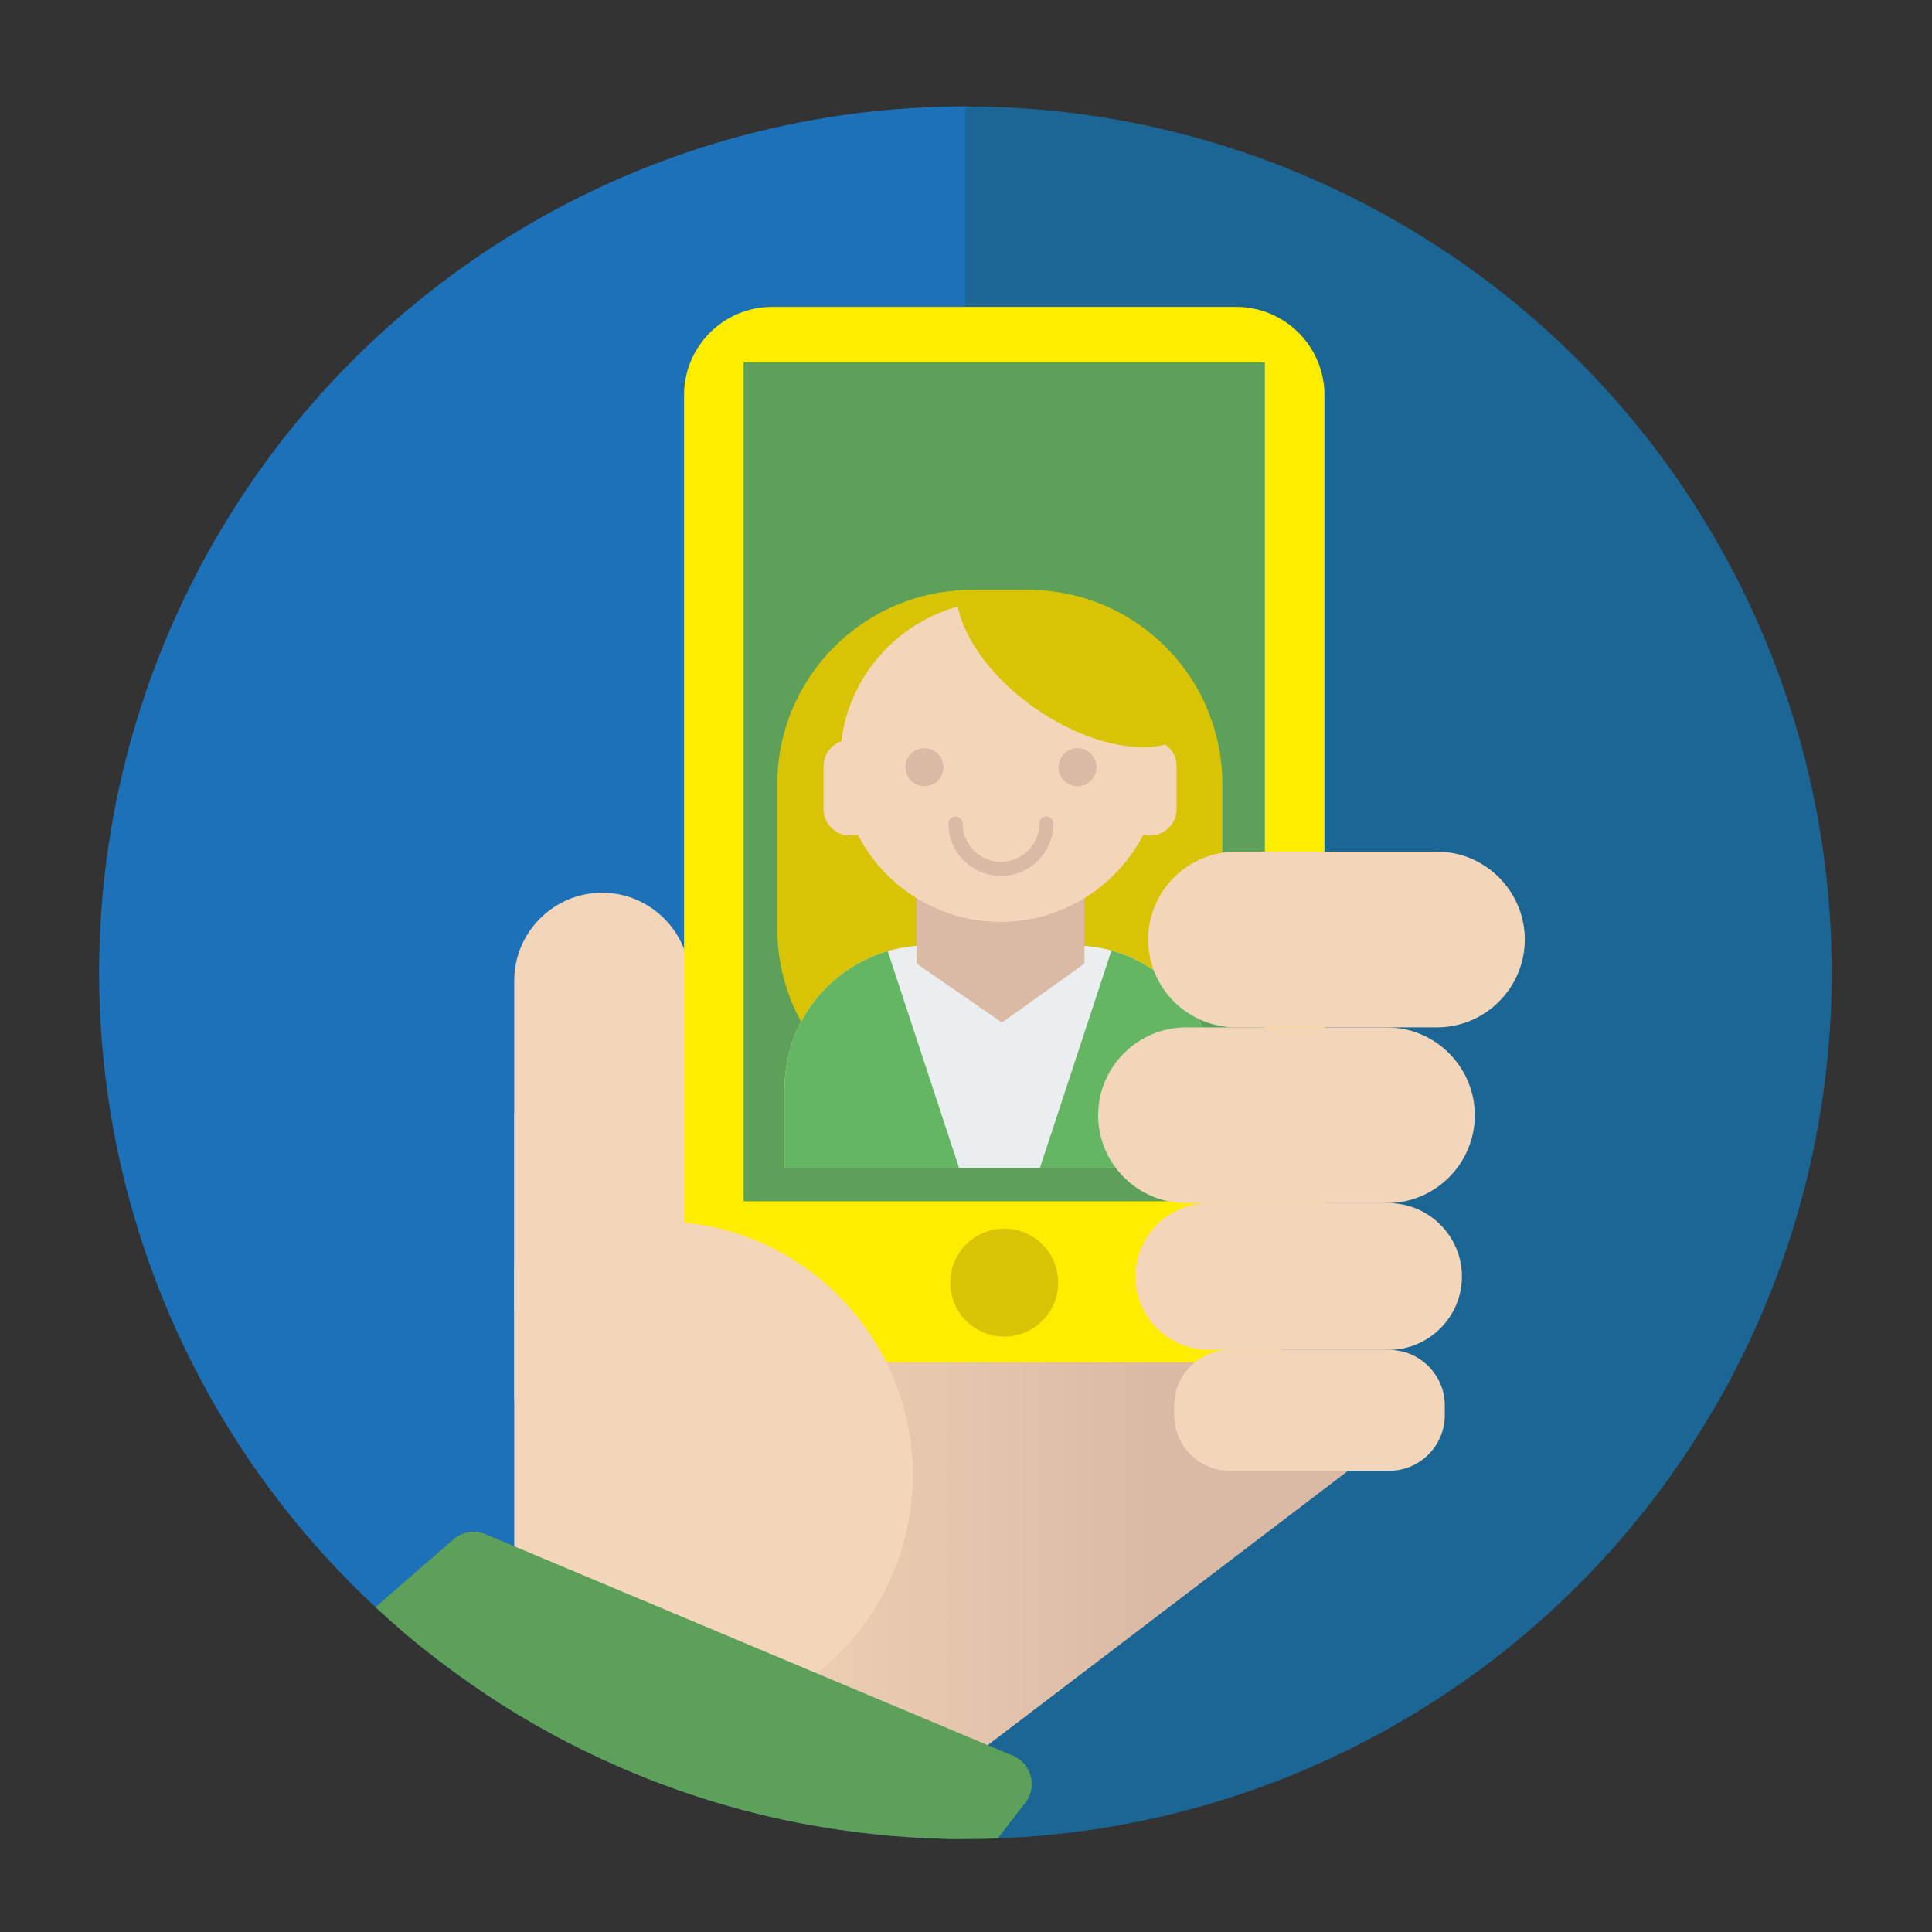<?xml version="1.0" encoding="utf-8"?>
<!-- Generator: Adobe Illustrator 25.1.0, SVG Export Plug-In . SVG Version: 6.00 Build 0)  -->
<svg version="1.1" xmlns="http://www.w3.org/2000/svg" xmlns:xlink="http://www.w3.org/1999/xlink" x="0px" y="0px"
	 viewBox="0 0 500 500" enable-background="new 0 0 500 500" xml:space="preserve">
<rect x="0" y="0" width="500" height="500" fill="#333333" stroke="none"/>
<g id="Ebene_15">
</g>
<g id="Ebene_16">
</g>
<g id="Ebene_17">
</g>
<g id="Ebene_18">
	<g>
		<g>
			<defs>
				<circle id="SVGID_15_" cx="249.853" cy="251.733" r="224.195"/>
			</defs>
			<clipPath id="SVGID_3_">
				<use xlink:href="#SVGID_15_"  overflow="visible"/>
			</clipPath>
			<g clip-path="url(#SVGID_3_)">
				<g>
					<g>
						<linearGradient id="SVGID_4_" gradientUnits="userSpaceOnUse" x1="25.658" y1="251.733" x2="474.047" y2="251.733">
							<stop  offset="0.5" style="stop-color:#1D71B8"/>
							<stop  offset="0.5" style="stop-color:#1B6694"/>
						</linearGradient>
						<circle fill="url(#SVGID_4_)" cx="249.853" cy="251.733" r="224.195"/>
					</g>
				</g>
			</g>
			<g clip-path="url(#SVGID_3_)">
				<path fill="#F3D6B9" d="M178.563,253.772v83.696c0,12.508-10.233,22.741-22.741,22.741h0c-12.508,0-22.741-10.233-22.741-22.741
					v-83.696c0-12.508,10.233-22.741,22.741-22.741h0C168.33,231.031,178.563,241.264,178.563,253.772z"/>
				<linearGradient id="SVGID_5_" gradientUnits="userSpaceOnUse" x1="133.081" y1="373.28" x2="360.802" y2="373.28">
					<stop  offset="0.182" style="stop-color:#F3D6B9"/>
					<stop  offset="0.724" style="stop-color:#DBBAA5"/>
				</linearGradient>
				<polygon fill="url(#SVGID_5_)" points="246.493,458.594 143.451,416.386 133.081,362.208 133.081,287.965 261.619,298.359 
					360.802,371.566 				"/>
				<g>
					<g>
						<path fill="#FFED00" d="M342.769,329.711c0,12.621-10.231,22.852-22.852,22.852l-120.039,0
							c-12.621,0-22.852-10.231-22.852-22.852l0-227.437c0-12.621,10.231-22.852,22.852-22.852l120.039,0
							c12.621,0,22.852,10.231,22.852,22.852L342.769,329.711z"/>
						
							<rect x="191.126" y="92.438" fill="#5CA059" stroke="#FFED00" stroke-width="2.64" stroke-miterlimit="10" width="137.541" height="219.774"/>
						<circle fill="#D8C304" cx="259.897" cy="331.944" r="13.965"/>
					</g>
				</g>
				<path fill="#F3D6B9" d="M170.591,316.096c-13.952,0-26.877,4.367-37.51,11.79v107.667c10.633,7.423,23.558,11.79,37.51,11.79
					c36.243,0,65.624-29.381,65.624-65.624S206.834,316.096,170.591,316.096z"/>
				<polygon fill="#5CA059" stroke="#5CA059" stroke-width="15.838" stroke-linejoin="round" stroke-miterlimit="10" points="
					122.563,404.337 90.203,432.482 236.215,491.348 259.092,461.688 				"/>
				<g>
					<g>
						<defs>
							<rect id="SVGID_1_" x="191.373" y="140.061" width="135.343" height="162.198"/>
						</defs>
						<clipPath id="SVGID_6_">
							<use xlink:href="#SVGID_1_"  overflow="visible"/>
						</clipPath>
						<g clip-path="url(#SVGID_6_)">
							<path fill="#D8C304" d="M316.35,240.262c0,27.787-22.526,50.314-50.314,50.314h-14.569
								c-27.787,0-50.314-22.526-50.314-50.314v-37.269c0-27.787,22.526-50.314,50.314-50.314h14.569
								c27.787,0,50.314,22.526,50.314,50.314V240.262z"/>
							<path fill="#EBEEF0" d="M314.838,365.114c0,20.49-16.61,37.1-37.1,37.1h-37.608c-20.49,0-37.1-16.61-37.1-37.1v-83.348
								c0-20.49,16.61-37.1,37.1-37.1h37.608c20.49,0,37.1,16.61,37.1,37.1V365.114z"/>
							<path fill="#65B662" d="M287.641,246.013l-28.975,88.002l-28.93-87.863c-15.429,4.496-26.706,18.733-26.706,35.613v83.348
								c0,20.49,16.61,37.1,37.1,37.1h37.608c20.49,0,37.1-16.61,37.1-37.1v-83.348C314.838,264.707,303.32,250.347,287.641,246.013
								z"/>
							<polygon fill="#DBBAA5" points="280.659,249.381 259.315,264.637 237.208,249.381 237.208,190.684 280.659,190.684 							
								"/>
							<path fill="#F3D6B9" d="M300.156,191.934c-2.513-20.54-20.004-36.451-41.223-36.451c-21.187,0-38.656,15.863-41.211,36.358
								c-2.668,0.91-4.59,3.433-4.59,6.409v11.181c0,3.742,3.034,6.776,6.776,6.776c0.703,0,1.38-0.107,2.018-0.306
								c6.876,13.454,20.86,22.672,37.007,22.672c16.124,0,30.093-9.192,36.978-22.616c0.575,0.159,1.178,0.25,1.804,0.25
								c3.742,0,6.776-3.034,6.776-6.776V198.25C304.492,195.369,302.691,192.914,300.156,191.934z"/>
							<path fill="#D8C304" d="M266.037,152.678h-14.569c-1.337,0-2.662,0.053-3.973,0.156c-0.225,9.367,7.634,21.606,20.587,30.584
								c16.609,11.512,35.302,13.302,41.751,3.998c1.077-1.554,1.735-3.322,2.023-5.238
								C303.938,164.777,286.4,152.678,266.037,152.678z"/>
						</g>
					</g>
				</g>
				<g>
					<path fill="#F3D6B9" d="M306.942,265.887h51.999c12.508,0,22.741,10.233,22.741,22.741v0c0,12.508-10.233,22.741-22.741,22.741
						h-51.999c-12.508,0-22.741-10.233-22.741-22.741v0C284.201,276.121,294.434,265.887,306.942,265.887z"/>
					<path fill="#F3D6B9" d="M319.878,220.405h51.999c12.508,0,22.741,10.233,22.741,22.741v0c0,12.508-10.233,22.741-22.741,22.741
						h-51.999c-12.508,0-22.741-10.233-22.741-22.741v0C297.137,230.638,307.37,220.405,319.878,220.405z"/>
					<path fill="#F3D6B9" d="M312.846,311.369h46.507c10.447,0,18.994,8.547,18.994,18.994v0c0,10.447-8.547,18.994-18.994,18.994
						h-46.507c-10.447,0-18.994-8.547-18.994-18.994v0C293.852,319.916,302.4,311.369,312.846,311.369z"/>
					<path fill="#F3D6B9" d="M318.252,349.357h41.281c7.907,0,14.377,6.47,14.377,14.377v2.523c0,7.907-6.47,14.377-14.377,14.377
						h-41.281c-7.907,0-14.377-6.47-14.377-14.377v-2.523C303.875,355.826,310.345,349.357,318.252,349.357z"/>
				</g>
				<g>
					<g>
						<circle fill="#DBBAA5" cx="239.233" cy="198.544" r="4.919"/>
						<circle fill="#DBBAA5" cx="278.854" cy="198.544" r="4.919"/>
					</g>
					<path fill="none" stroke="#DBBAA5" stroke-width="3.672" stroke-linecap="round" stroke-miterlimit="10" d="M270.791,213.131
						c0,6.488-5.259,11.747-11.747,11.747c-6.488,0-11.747-5.259-11.747-11.747"/>
				</g>
			</g>
		</g>
	</g>
</g>
<g id="Ebene_19">
</g>
<g id="Ebene_20">
</g>
<g id="Ebene_21">
</g>
<g id="Ebene_22">
</g>
<g id="Ebene_9">
</g>
</svg>
